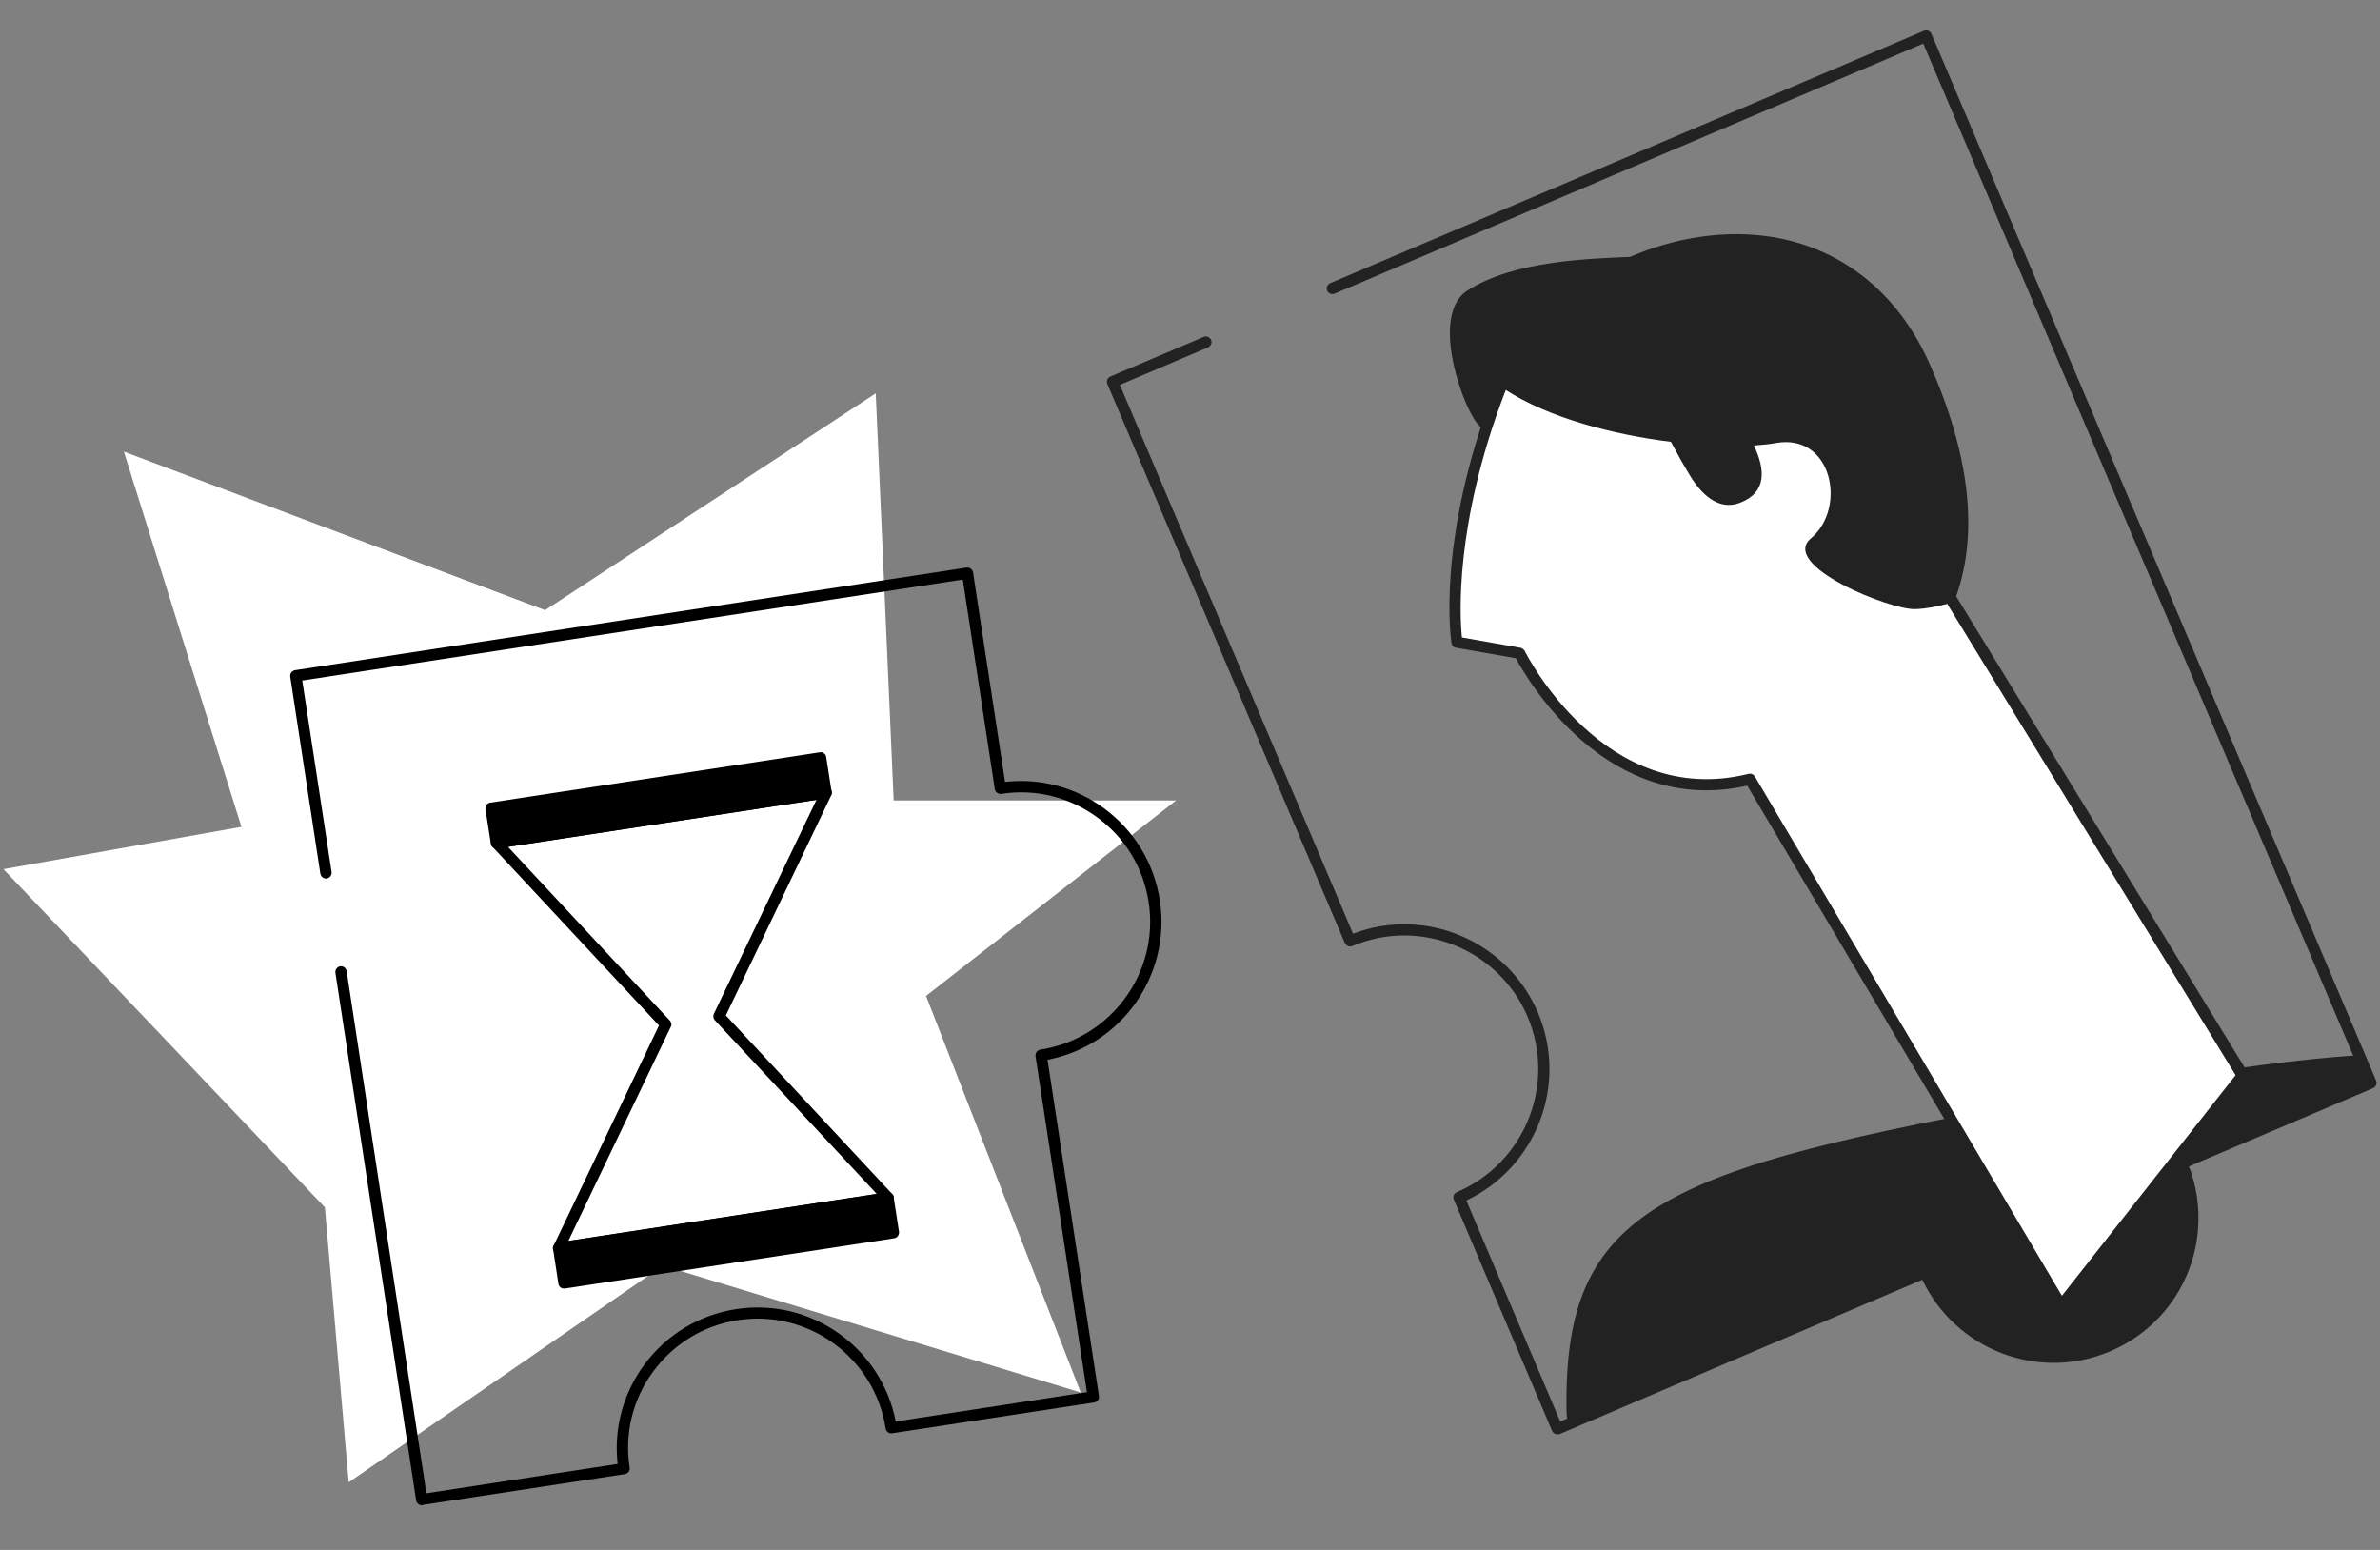 <svg width="43" height="28" viewBox="0 0 43 28" fill="none" xmlns="http://www.w3.org/2000/svg">
<rect x="0" y="0" width="43" height="28" fill="#808080" stroke="none"/>
<path d="M9.849 11.023L2.238 8.159L4.362 14.937L0.062 15.702L5.87 21.812L6.3 26.779L11.977 22.865L19.526 25.156L16.731 17.992L21.248 14.461H16.146L15.822 7.106L9.849 11.023Z" fill="white"/>
<path d="M7.622 27.194C7.601 27.194 7.581 27.187 7.56 27.174C7.539 27.156 7.522 27.132 7.519 27.108L6.06 17.573C6.053 17.518 6.091 17.466 6.146 17.456C6.201 17.449 6.252 17.487 6.263 17.542L7.704 26.977L11.159 26.447C11.087 25.811 11.256 25.178 11.637 24.658C12.04 24.111 12.632 23.753 13.303 23.65C14.655 23.443 15.925 24.348 16.183 25.68L19.638 25.15L18.709 19.08C18.702 19.025 18.74 18.973 18.795 18.963C20.068 18.767 20.949 17.573 20.753 16.3C20.66 15.68 20.33 15.137 19.827 14.768C19.325 14.4 18.706 14.245 18.09 14.342C18.035 14.349 17.983 14.311 17.973 14.256L17.395 10.47L5.461 12.294L5.991 15.753C5.998 15.808 5.96 15.859 5.905 15.87C5.85 15.88 5.798 15.839 5.788 15.784L5.244 12.226C5.241 12.198 5.247 12.17 5.261 12.15C5.278 12.129 5.303 12.112 5.327 12.108L17.463 10.254C17.518 10.247 17.57 10.285 17.58 10.34L18.158 14.125C18.795 14.053 19.428 14.221 19.948 14.603C20.495 15.006 20.853 15.598 20.956 16.269C21.162 17.621 20.257 18.891 18.926 19.145L19.855 25.219C19.858 25.247 19.851 25.274 19.838 25.295C19.82 25.315 19.796 25.332 19.772 25.336L16.118 25.893C16.063 25.904 16.011 25.862 16.001 25.807C15.805 24.534 14.611 23.653 13.334 23.849C12.718 23.942 12.174 24.273 11.803 24.775C11.431 25.277 11.28 25.897 11.376 26.513C11.38 26.54 11.373 26.568 11.359 26.588C11.342 26.609 11.318 26.626 11.293 26.63L7.639 27.187C7.632 27.194 7.629 27.194 7.622 27.194Z" fill="black"/>
<path d="M10.092 22.652C10.062 22.652 10.03 22.638 10.01 22.611C9.986 22.58 9.982 22.538 10 22.508L11.906 18.526L8.898 15.298C8.874 15.271 8.864 15.23 8.878 15.195C8.892 15.161 8.922 15.133 8.96 15.126L14.913 14.218C14.948 14.211 14.989 14.228 15.01 14.259C15.034 14.29 15.037 14.332 15.02 14.363L13.114 18.344L16.121 21.572C16.149 21.599 16.156 21.64 16.142 21.675C16.128 21.709 16.097 21.737 16.059 21.744L10.106 22.652C10.103 22.652 10.096 22.652 10.092 22.652ZM9.177 15.298L12.102 18.437C12.133 18.471 12.14 18.519 12.116 18.557L10.268 22.418L15.839 21.568L14.342 19.961L12.914 18.43C12.887 18.399 12.88 18.354 12.897 18.316L14.752 14.448L9.177 15.298Z" fill="black"/>
<path d="M15.024 14.3L14.927 13.674C14.924 13.647 14.91 13.623 14.886 13.609C14.866 13.591 14.835 13.585 14.81 13.591L8.857 14.5C8.802 14.507 8.764 14.562 8.771 14.617L8.868 15.243C8.871 15.271 8.885 15.295 8.909 15.309C8.926 15.322 8.947 15.329 8.971 15.329C8.978 15.329 8.981 15.329 8.985 15.329L14.938 14.421C14.996 14.411 15.034 14.359 15.024 14.3Z" fill="black"/>
<path d="M16.242 22.25L16.145 21.623C16.142 21.596 16.128 21.572 16.104 21.558C16.084 21.541 16.056 21.534 16.029 21.541L10.075 22.449C10.048 22.453 10.024 22.466 10.01 22.49C9.993 22.511 9.986 22.538 9.993 22.566L10.089 23.192C10.096 23.244 10.141 23.278 10.189 23.278C10.196 23.278 10.199 23.278 10.206 23.278L16.159 22.37C16.211 22.36 16.249 22.308 16.242 22.25Z" fill="black"/>
<path d="M12.825 16.241C12.811 16.241 12.797 16.238 12.784 16.231C12.732 16.207 12.708 16.148 12.732 16.097L13.028 15.429C13.052 15.377 13.111 15.353 13.162 15.377C13.214 15.402 13.238 15.46 13.214 15.512L12.918 16.179C12.901 16.217 12.863 16.241 12.825 16.241Z" fill="white"/>
<path d="M12.158 17.5C12.13 17.5 12.106 17.49 12.085 17.469L11.493 16.878C11.452 16.836 11.452 16.774 11.493 16.733C11.535 16.692 11.597 16.692 11.638 16.733L12.23 17.325C12.271 17.366 12.271 17.428 12.23 17.469C12.209 17.494 12.185 17.5 12.158 17.5Z" fill="white"/>
<path d="M13.269 21.138C13.255 21.138 13.241 21.134 13.227 21.127C13.176 21.103 13.152 21.045 13.176 20.993L13.472 20.326C13.496 20.274 13.554 20.25 13.606 20.274C13.658 20.298 13.682 20.357 13.658 20.408L13.362 21.076C13.348 21.113 13.31 21.138 13.269 21.138Z" fill="white"/>
<path d="M28.134 25.91C28.12 25.91 28.107 25.907 28.096 25.903C28.072 25.893 28.052 25.872 28.041 25.848L26.266 21.671C26.245 21.619 26.269 21.561 26.321 21.537C27.546 21.014 28.12 19.596 27.601 18.371C27.081 17.146 25.657 16.571 24.432 17.091C24.38 17.111 24.322 17.087 24.297 17.036L20.006 6.936C19.986 6.884 20.01 6.826 20.061 6.802L21.748 6.086C21.799 6.065 21.858 6.09 21.882 6.141C21.902 6.193 21.878 6.251 21.827 6.275L20.233 6.953L24.445 16.867C25.753 16.372 27.233 16.994 27.787 18.295C28.337 19.592 27.756 21.089 26.493 21.688L28.189 25.68L28.296 25.635L34.748 22.892C34.8 22.872 34.858 22.896 34.882 22.947C35.402 24.172 36.823 24.747 38.048 24.227C38.884 23.873 39.449 23.088 39.514 22.18C39.541 21.791 39.476 21.413 39.325 21.058C39.314 21.034 39.314 21.007 39.325 20.979C39.335 20.955 39.355 20.934 39.38 20.924L42.704 19.51L42.532 19.107L34.748 0.787L24.112 5.305C24.06 5.326 24.002 5.302 23.977 5.25C23.957 5.198 23.981 5.14 24.032 5.116L34.762 0.556C34.786 0.546 34.813 0.546 34.841 0.556C34.865 0.567 34.886 0.587 34.896 0.611L42.931 19.523C42.952 19.575 42.927 19.634 42.876 19.658L39.548 21.072C39.686 21.43 39.741 21.805 39.713 22.194C39.641 23.178 39.032 24.028 38.124 24.413C36.826 24.964 35.33 24.382 34.731 23.119L28.172 25.91C28.162 25.907 28.148 25.91 28.134 25.91Z" fill="#222222"/>
<path d="M39.417 21.01C39.961 22.29 39.366 23.77 38.086 24.314C36.806 24.857 35.33 24.262 34.786 22.979L28.334 25.721C28.313 25.645 28.303 25.57 28.303 25.484C28.241 21.791 30.051 21.124 37.012 19.858C39.507 19.407 41.317 19.145 42.628 19.063L42.838 19.558L39.417 21.01Z" fill="#222222"/>
<path d="M37.242 23.587L31.616 14.08C28.891 14.754 27.452 11.802 27.452 11.802L26.32 11.602C26.32 11.602 26.038 9.809 27.087 7.063C28.137 4.317 33.072 2.82 34.761 6.612C35.522 8.33 35.625 9.696 35.226 10.787L40.515 19.427L37.242 23.587Z" fill="white"/>
<path d="M37.242 23.691C37.239 23.691 37.239 23.691 37.236 23.691C37.201 23.687 37.17 23.67 37.153 23.639L31.568 14.193C29.035 14.765 27.59 12.27 27.387 11.891L26.307 11.702C26.262 11.695 26.231 11.661 26.224 11.616C26.214 11.54 25.949 9.765 26.998 7.026C27.587 5.484 29.414 4.283 31.248 4.232C32.865 4.187 34.18 5.04 34.861 6.568C35.587 8.206 35.749 9.62 35.343 10.773L40.608 19.372C40.629 19.41 40.629 19.455 40.601 19.489L37.325 23.646C37.301 23.677 37.273 23.691 37.242 23.691ZM31.616 13.977C31.651 13.977 31.685 13.994 31.706 14.028L37.253 23.409L40.391 19.424L35.14 10.842C35.123 10.814 35.119 10.783 35.13 10.752C35.536 9.641 35.381 8.261 34.669 6.654C33.784 4.669 32.146 4.41 31.248 4.438C29.493 4.486 27.745 5.632 27.184 7.101C26.272 9.486 26.376 11.158 26.413 11.516L27.47 11.702C27.501 11.709 27.528 11.73 27.546 11.757C27.559 11.785 28.98 14.627 31.592 13.98C31.599 13.98 31.61 13.977 31.616 13.977Z" fill="#222222"/>
<path d="M34.762 6.616C34.683 6.441 34.603 6.231 34.514 6.007C34.321 5.756 34.129 5.508 33.932 5.26C33.688 5.102 33.41 4.916 33.279 4.854C32.339 4.531 32.632 4.527 31.73 4.317C31.503 4.328 30.306 4.407 30.078 4.448C29.941 4.51 29.803 4.572 29.669 4.634C28.692 4.668 27.36 4.706 26.514 5.247C25.715 5.756 26.651 7.924 26.809 7.704C26.957 7.494 27.047 7.122 27.215 6.936C27.205 6.967 27.192 6.998 27.181 7.029C27.969 7.549 29.142 7.851 30.189 7.982C30.299 8.189 30.412 8.392 30.533 8.591C30.722 8.904 31.035 9.238 31.438 9.083C31.926 8.894 31.892 8.478 31.689 8.048C31.837 8.037 31.975 8.024 32.088 8.003C33.103 7.824 33.372 9.176 32.721 9.723C32.14 10.212 34.153 11.024 34.607 11.004C34.803 10.997 34.989 10.959 35.175 10.911C35.636 9.799 35.557 8.399 34.762 6.616Z" fill="#222222"/>
</svg>
